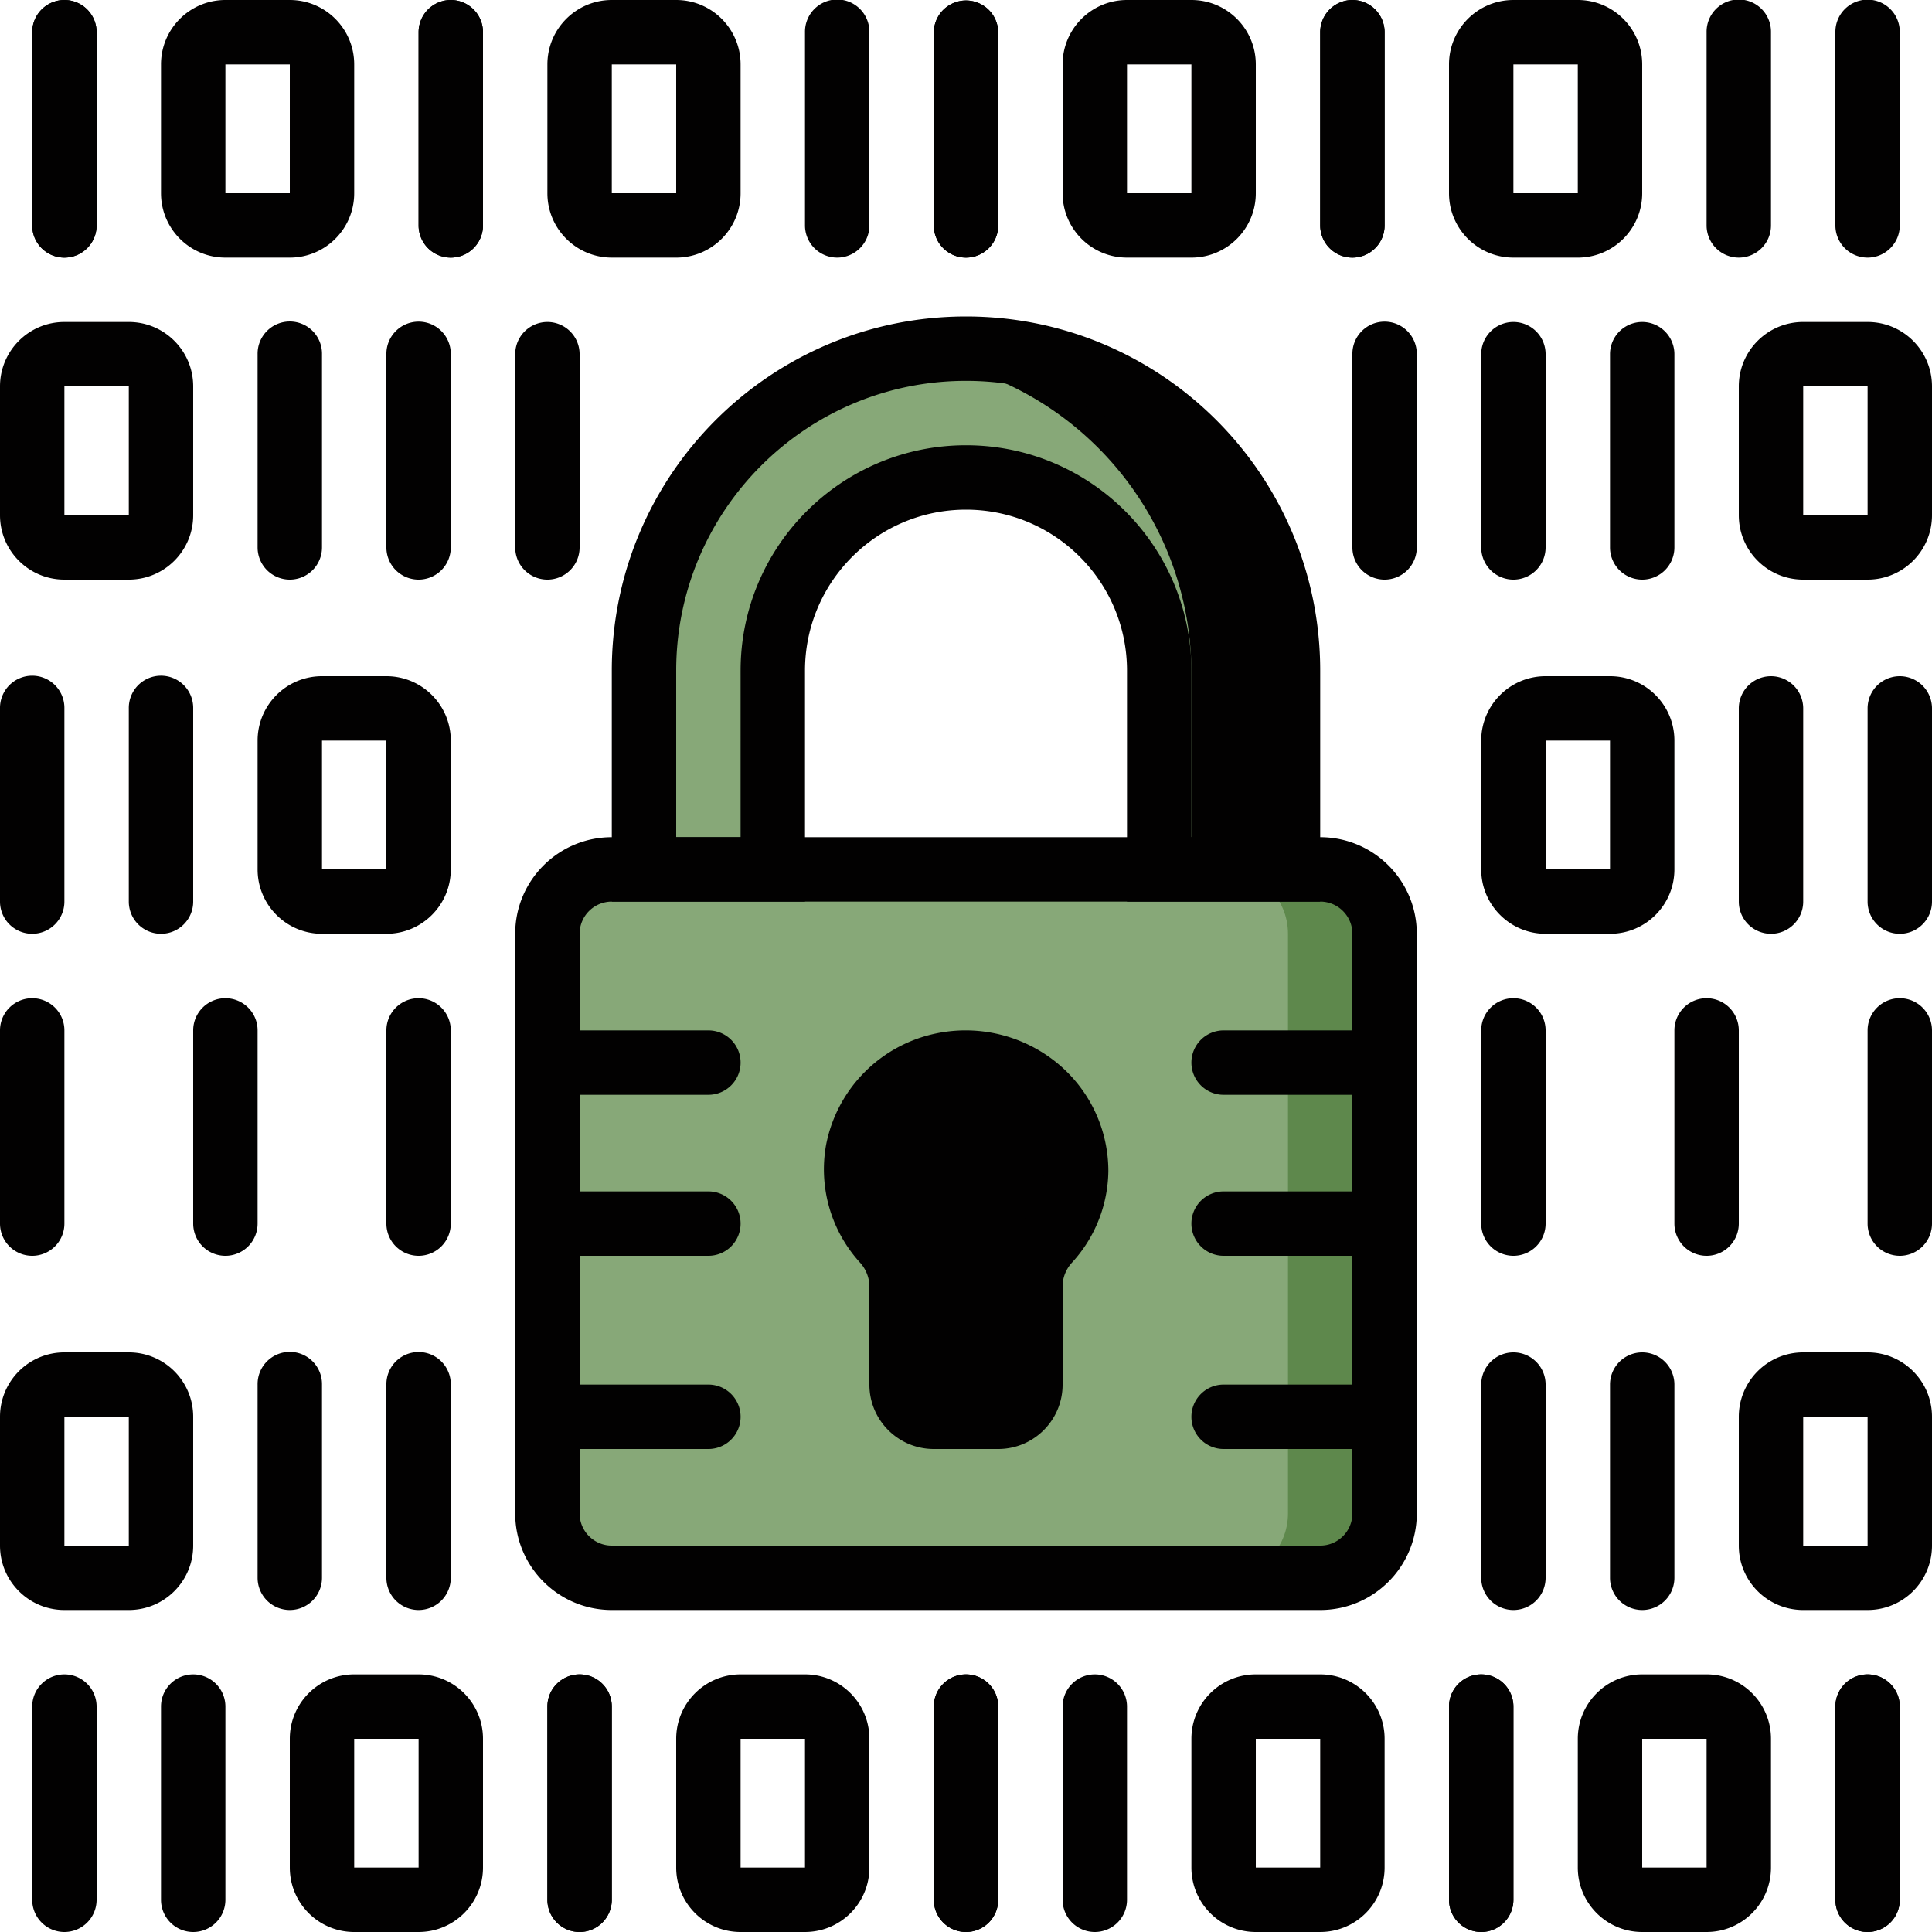 <svg id="SvgjsSvg1001" width="288" height="288" xmlns="http://www.w3.org/2000/svg" version="1.1" xmlns:xlink="http://www.w3.org/1999/xlink" xmlns:svgjs="http://svgjs.com/svgjs"><defs id="SvgjsDefs1002"></defs><g id="SvgjsG1008"><svg xmlns="http://www.w3.org/2000/svg" enable-background="new 0 0 512 512" viewBox="0 0 512 512" width="288" height="288"><path fill="#5e884c" d="M162.133 230.398h187.734c9.426 0 17.067 7.641 17.067 17.067v153.601c0 9.426-7.641 17.067-17.067 17.067H162.133c-9.426 0-17.067-7.64-17.067-17.067V247.465c0-9.426 7.641-17.067 17.067-17.067zm0 0" data-original="#ff9801" class="colorff9801 svgShape"></path><path fill="#87a878" d="M162.133 230.398h162.133c9.425 0 17.066 7.641 17.066 17.067v153.601c0 9.426-7.64 17.067-17.066 17.067H162.133c-9.426 0-17.067-7.64-17.067-17.067V247.465c0-9.426 7.641-17.067 17.067-17.067zm0 0" data-original="#fec108" class="colorffb608 svgShape"></path><path fill="#020101" d="M285.191 310.34c-.226-14.926-11.664-27.285-26.527-28.664-14.863-1.38-28.379 8.66-31.352 23.289a28.013 28.013 0 0 0 6.875 23.894 17.904 17.904 0 0 1 4.747 11.739V367a8.464 8.464 0 0 0 8.464 8.465h17.204a8.461 8.461 0 0 0 8.464-8.465v-26.52a17.76 17.76 0 0 1 4.77-11.714 27.967 27.967 0 0 0 7.355-18.426zm0 0" data-original="#37474f" class="color37474f svgShape"></path><path fill="#87a878" d="M307.2 230.398V177.73c0-28.273-22.923-51.199-51.2-51.199s-51.2 22.926-51.2 51.2v52.667h-34.132V177.73c0-47.125 38.203-85.332 85.332-85.332s85.332 38.207 85.332 85.332v52.668zm0 0" data-original="#607d8b" class="color607d8b svgShape"></path><path fill="#020101" d="M341.332 177.75v52.648h-25.598V177.75c-.3-41.734-31.054-76.988-72.363-82.945A88.14 88.14 0 0 1 256 93.867c46.723-.394 84.926 37.156 85.332 83.883zm0 0" data-original="#37474f" class="color37474f svgShape"></path><path fill="#020101" d="M349.867 426.668H162.133c-14.137 0-25.598-11.461-25.598-25.602V247.465c0-14.137 11.461-25.598 25.598-25.598h187.734c14.137 0 25.598 11.461 25.598 25.598v153.601c0 14.141-11.461 25.602-25.598 25.602zM162.133 238.934a8.532 8.532 0 0 0-8.531 8.53v153.602a8.533 8.533 0 0 0 8.53 8.536h187.735c4.711 0 8.531-3.82 8.531-8.536V247.465c0-4.711-3.82-8.531-8.53-8.531zm0 0" data-original="#000000" class="color22313f svgShape"></path><path fill="#020101" d="M366.934 290.133h-42.668a8.532 8.532 0 0 1-8.532-8.531 8.533 8.533 0 0 1 8.532-8.536h42.668c4.71 0 8.53 3.82 8.53 8.536 0 4.71-3.82 8.53-8.53 8.53zM366.934 332.8h-42.668a8.533 8.533 0 0 1-8.532-8.534c0-4.711 3.82-8.532 8.532-8.532h42.668c4.71 0 8.53 3.82 8.53 8.532a8.533 8.533 0 0 1-8.53 8.535zM366.934 384h-42.668a8.533 8.533 0 0 1-8.532-8.535c0-4.711 3.82-8.531 8.532-8.531h42.668c4.71 0 8.53 3.82 8.53 8.53a8.533 8.533 0 0 1-8.53 8.536zM187.734 290.133h-42.668a8.532 8.532 0 0 1-8.53-8.531 8.533 8.533 0 0 1 8.53-8.536h42.668c4.711 0 8.532 3.82 8.532 8.536 0 4.71-3.82 8.53-8.532 8.53zM187.734 332.8h-42.668a8.533 8.533 0 0 1-8.53-8.534c0-4.711 3.82-8.532 8.53-8.532h42.668c4.711 0 8.532 3.82 8.532 8.532a8.533 8.533 0 0 1-8.532 8.535zM187.734 384h-42.668a8.533 8.533 0 0 1-8.53-8.535c0-4.711 3.82-8.531 8.53-8.531h42.668a8.533 8.533 0 0 1 0 17.066zM264.602 384h-17.204c-9.37-.04-16.96-7.625-17-17v-26.39a9.577 9.577 0 0 0-2.617-6.153 36.702 36.702 0 0 1-8.86-31.055 37.43 37.43 0 0 1 29.118-29.523 38.291 38.291 0 0 1 31.973 7.723 36.992 36.992 0 0 1 13.715 28.738 36.542 36.542 0 0 1-9.5 24.117 9.437 9.437 0 0 0-2.625 6.023v26.454c0 9.398-7.602 17.027-17 17.066zm-8.536-93.867c-1.543.004-3.086.16-4.597.469a20.49 20.49 0 0 0-15.754 15.925 19.63 19.63 0 0 0 4.89 16.649 26.54 26.54 0 0 1 6.86 17.433V367l17.137-.066-.067-26.454a26.372 26.372 0 0 1 6.918-17.375 19.572 19.572 0 0 0 5.207-12.8 19.97 19.97 0 0 0-7.433-15.52 20.646 20.646 0 0 0-13.176-4.652zM349.867 238.934h-51.199V177.73c0-23.562-19.106-42.664-42.668-42.664s-42.668 19.102-42.668 42.664v61.204h-51.2V177.73c0-51.84 42.028-93.863 93.868-93.863s93.867 42.024 93.867 93.863zm-34.133-17.067h17.067V177.73c0-42.414-34.387-76.796-76.801-76.796s-76.8 34.382-76.8 76.796v44.137h17.066V177.73c0-32.988 26.746-59.73 59.734-59.73s59.734 26.742 59.734 59.73zM401.066 153.602a8.533 8.533 0 0 1-8.53-8.536V93.867a8.533 8.533 0 1 1 17.066 0v51.2a8.534 8.534 0 0 1-8.536 8.535zM366.934 153.602a8.534 8.534 0 0 1-8.536-8.536V93.867a8.534 8.534 0 1 1 17.067 0v51.2a8.533 8.533 0 0 1-8.531 8.535zM435.2 153.602a8.533 8.533 0 0 1-8.532-8.536V93.867a8.533 8.533 0 1 1 17.066 0v51.2a8.534 8.534 0 0 1-8.535 8.535zM401.066 332.8a8.533 8.533 0 0 1-8.53-8.534v-51.2c0-4.71 3.82-8.53 8.53-8.53a8.533 8.533 0 0 1 8.536 8.53v51.2a8.534 8.534 0 0 1-8.536 8.535zM452.266 332.8a8.533 8.533 0 0 1-8.532-8.534v-51.2c0-4.71 3.82-8.53 8.532-8.53a8.533 8.533 0 0 1 8.535 8.53v51.2a8.534 8.534 0 0 1-8.535 8.535zM503.465 332.8a8.533 8.533 0 0 1-8.531-8.534v-51.2c0-4.71 3.82-8.53 8.53-8.53a8.533 8.533 0 0 1 8.536 8.53v51.2a8.534 8.534 0 0 1-8.535 8.535zM494.934 153.602h-17.067c-9.426 0-17.066-7.641-17.066-17.067v-34.137c0-9.425 7.64-17.066 17.066-17.066h17.067c9.425 0 17.066 7.64 17.066 17.066v34.137c0 9.426-7.64 17.067-17.066 17.067zm-17.067-51.204v34.137h17.067v-34.137zM503.465 247.465a8.532 8.532 0 0 1-8.531-8.531v-51.2a8.533 8.533 0 1 1 17.066 0v51.2c0 4.71-3.82 8.53-8.535 8.53zM469.332 247.465a8.532 8.532 0 0 1-8.531-8.531v-51.2a8.533 8.533 0 1 1 17.066 0v51.2c0 4.71-3.82 8.53-8.535 8.53zM426.668 247.465h-17.066c-9.426 0-17.067-7.64-17.067-17.067v-34.132c0-9.426 7.64-17.067 17.067-17.067h17.066c9.426 0 17.066 7.64 17.066 17.067v34.132c0 9.426-7.64 17.067-17.066 17.067zm-17.066-51.2v34.133h17.066v-34.132zM401.066 426.668a8.533 8.533 0 0 1-8.53-8.535v-51.2a8.533 8.533 0 1 1 17.066 0v51.2a8.534 8.534 0 0 1-8.536 8.535zM435.2 426.668a8.533 8.533 0 0 1-8.532-8.535v-51.2a8.533 8.533 0 1 1 17.066 0v51.2a8.534 8.534 0 0 1-8.535 8.535zM494.934 426.668h-17.067c-9.426 0-17.066-7.64-17.066-17.066v-34.137c0-9.426 7.64-17.067 17.066-17.067h17.067c9.425 0 17.066 7.641 17.066 17.067v34.137c0 9.425-7.64 17.066-17.066 17.066zm-17.067-51.203v34.137h17.067v-34.137zM110.934 153.602a8.534 8.534 0 0 1-8.536-8.536V93.867a8.534 8.534 0 1 1 17.067 0v51.2a8.533 8.533 0 0 1-8.531 8.535zM145.066 153.602a8.533 8.533 0 0 1-8.53-8.536V93.867a8.533 8.533 0 1 1 17.066 0v51.2a8.534 8.534 0 0 1-8.536 8.535zM76.8 153.602a8.534 8.534 0 0 1-8.534-8.536V93.867a8.534 8.534 0 1 1 17.066 0v51.2a8.533 8.533 0 0 1-8.531 8.535zM110.934 332.8a8.534 8.534 0 0 1-8.536-8.534v-51.2c0-4.71 3.82-8.53 8.536-8.53 4.71 0 8.53 3.82 8.53 8.53v51.2a8.533 8.533 0 0 1-8.53 8.535zM59.734 332.8a8.534 8.534 0 0 1-8.535-8.534v-51.2c0-4.71 3.82-8.53 8.535-8.53 4.711 0 8.532 3.82 8.532 8.53v51.2a8.533 8.533 0 0 1-8.532 8.535zM8.535 332.8A8.534 8.534 0 0 1 0 324.267v-51.2c0-4.71 3.82-8.53 8.535-8.53 4.711 0 8.531 3.82 8.531 8.53v51.2a8.533 8.533 0 0 1-8.53 8.535zM34.133 153.602H17.066C7.641 153.602 0 145.96 0 136.535v-34.137c0-9.425 7.64-17.066 17.066-17.066h17.067c9.426 0 17.066 7.64 17.066 17.066v34.137c0 9.426-7.64 17.067-17.066 17.067zm-17.067-51.204v34.137h17.067v-34.137zM8.535 247.465A8.533 8.533 0 0 1 0 238.934v-51.2a8.534 8.534 0 1 1 17.066 0v51.2c0 4.71-3.82 8.53-8.53 8.53zM42.668 247.465a8.533 8.533 0 0 1-8.535-8.531v-51.2a8.534 8.534 0 1 1 17.066 0v51.2c0 4.71-3.82 8.53-8.531 8.53zM102.398 247.465H85.332c-9.426 0-17.066-7.64-17.066-17.067v-34.132c0-9.426 7.64-17.067 17.066-17.067h17.066c9.426 0 17.067 7.64 17.067 17.067v34.132c0 9.426-7.64 17.067-17.067 17.067zm-17.066-51.2v34.133h17.066v-34.132zM110.934 426.668a8.534 8.534 0 0 1-8.536-8.535v-51.2a8.534 8.534 0 1 1 17.067 0v51.2a8.533 8.533 0 0 1-8.531 8.535zM76.8 426.668a8.534 8.534 0 0 1-8.534-8.535v-51.2a8.534 8.534 0 1 1 17.066 0v51.2a8.533 8.533 0 0 1-8.531 8.535zM34.133 426.668H17.066C7.641 426.668 0 419.028 0 409.602v-34.137c0-9.426 7.64-17.067 17.066-17.067h17.067c9.426 0 17.066 7.641 17.066 17.067v34.137c0 9.425-7.64 17.066-17.066 17.066zm-17.067-51.203v34.137h17.067v-34.137zM494.934 68.266a8.533 8.533 0 0 1-8.536-8.532V8.535a8.534 8.534 0 1 1 17.067 0v51.2c0 4.71-3.82 8.53-8.531 8.53zM460.8 68.266a8.533 8.533 0 0 1-8.534-8.532V8.535a8.534 8.534 0 1 1 17.066 0v51.2c0 4.71-3.82 8.53-8.531 8.53zM358.398 68.266a8.532 8.532 0 0 1-8.53-8.532V8.535a8.533 8.533 0 1 1 17.066 0v51.2c0 4.71-3.82 8.53-8.536 8.53zm0 0" data-original="#000000" class="color22313f svgShape"></path><path fill="#020101" d="M358.398 68.266a8.532 8.532 0 0 1-8.53-8.532V8.535a8.533 8.533 0 1 1 17.066 0v51.2c0 4.71-3.82 8.53-8.536 8.53zM256 68.266c-4.71 0-8.535-3.82-8.535-8.532V8.535a8.536 8.536 0 0 1 17.07 0v51.2c0 4.71-3.824 8.53-8.535 8.53zM418.133 68.266h-17.067c-9.425 0-17.066-7.641-17.066-17.067V17.066C384 7.641 391.64 0 401.066 0h17.067c9.426 0 17.066 7.64 17.066 17.066V51.2c0 9.426-7.64 17.067-17.066 17.067zm-17.067-51.2V51.2h17.067V17.066zM315.734 68.266h-17.066c-9.426 0-17.066-7.641-17.066-17.067V17.066c0-9.425 7.64-17.066 17.066-17.066h17.066c9.426 0 17.067 7.64 17.067 17.066V51.2c0 9.426-7.64 17.067-17.067 17.067zm-17.066-51.2V51.2h17.066V17.066zm0 0" data-original="#000000" class="color22313f svgShape"></path><path fill="#020101" d="M256 68.266c-4.71 0-8.535-3.82-8.535-8.532V8.535a8.536 8.536 0 0 1 17.07 0v51.2c0 4.71-3.824 8.53-8.535 8.53zM221.867 68.266a8.533 8.533 0 0 1-8.535-8.532V8.535a8.534 8.534 0 1 1 17.066 0v51.2c0 4.71-3.82 8.53-8.53 8.53zM17.066 68.266a8.532 8.532 0 0 1-8.53-8.532V8.535a8.533 8.533 0 1 1 17.066 0v51.2c0 4.71-3.82 8.53-8.536 8.53zm0 0" data-original="#000000" class="color22313f svgShape"></path><path fill="#020101" d="M17.066 68.266a8.532 8.532 0 0 1-8.53-8.532V8.535a8.533 8.533 0 1 1 17.066 0v51.2c0 4.71-3.82 8.53-8.536 8.53zM119.465 68.266a8.532 8.532 0 0 1-8.531-8.532V8.535a8.533 8.533 0 1 1 17.066 0v51.2c0 4.71-3.82 8.53-8.535 8.53zm0 0" data-original="#000000" class="color22313f svgShape"></path><path fill="#020101" d="M119.465 68.266a8.532 8.532 0 0 1-8.531-8.532V8.535a8.533 8.533 0 1 1 17.066 0v51.2c0 4.71-3.82 8.53-8.535 8.53zM179.2 68.266h-17.067c-9.426 0-17.067-7.641-17.067-17.067V17.066C145.066 7.641 152.707 0 162.133 0h17.066c9.426 0 17.067 7.64 17.067 17.066V51.2c0 9.426-7.641 17.067-17.067 17.067zm-17.067-51.2V51.2h17.066V17.066zM76.8 68.266H59.735c-9.425 0-17.066-7.641-17.066-17.067V17.066C42.668 7.641 50.308 0 59.734 0h17.067c9.426 0 17.066 7.64 17.066 17.066V51.2c0 9.426-7.64 17.067-17.066 17.067zm-17.066-51.2V51.2h17.067V17.066zM17.066 512a8.533 8.533 0 0 1-8.53-8.535v-51.2c0-4.71 3.82-8.53 8.53-8.53a8.533 8.533 0 0 1 8.536 8.53v51.2A8.534 8.534 0 0 1 17.066 512zM51.2 512a8.533 8.533 0 0 1-8.532-8.535v-51.2c0-4.71 3.82-8.53 8.531-8.53a8.533 8.533 0 0 1 8.535 8.53v51.2A8.534 8.534 0 0 1 51.2 512zM153.602 512a8.534 8.534 0 0 1-8.536-8.535v-51.2c0-4.71 3.82-8.53 8.536-8.53 4.71 0 8.53 3.82 8.53 8.53v51.2a8.533 8.533 0 0 1-8.53 8.535zm0 0" data-original="#000000" class="color22313f svgShape"></path><path fill="#020101" d="M153.602 512a8.534 8.534 0 0 1-8.536-8.535v-51.2c0-4.71 3.82-8.53 8.536-8.53 4.71 0 8.53 3.82 8.53 8.53v51.2a8.533 8.533 0 0 1-8.53 8.535zM256 512a8.536 8.536 0 0 1-8.535-8.535v-51.2c0-4.71 3.824-8.53 8.535-8.53s8.535 3.82 8.535 8.53v51.2A8.536 8.536 0 0 1 256 512zM110.934 512H93.867c-9.426 0-17.066-7.64-17.066-17.066V460.8c0-9.426 7.64-17.067 17.066-17.067h17.067c9.425 0 17.066 7.641 17.066 17.067v34.133c0 9.425-7.64 17.066-17.066 17.066zm-17.067-51.2v34.134h17.067V460.8zM213.332 512h-17.066c-9.426 0-17.067-7.64-17.067-17.066V460.8c0-9.426 7.64-17.067 17.067-17.067h17.066c9.426 0 17.066 7.641 17.066 17.067v34.133c0 9.425-7.64 17.066-17.066 17.066zm-17.066-51.2v34.134h17.066V460.8zm0 0" data-original="#000000" class="color22313f svgShape"></path><path fill="#020101" d="M256 512a8.536 8.536 0 0 1-8.535-8.535v-51.2c0-4.71 3.824-8.53 8.535-8.53s8.535 3.82 8.535 8.53v51.2A8.536 8.536 0 0 1 256 512zM290.133 512a8.533 8.533 0 0 1-8.531-8.535v-51.2c0-4.71 3.82-8.53 8.53-8.53a8.533 8.533 0 0 1 8.536 8.53v51.2a8.534 8.534 0 0 1-8.535 8.535zM494.934 512a8.534 8.534 0 0 1-8.536-8.535v-51.2c0-4.71 3.82-8.53 8.536-8.53 4.71 0 8.53 3.82 8.53 8.53v51.2a8.533 8.533 0 0 1-8.53 8.535zm0 0" data-original="#000000" class="color22313f svgShape"></path><path fill="#020101" d="M494.934 512a8.534 8.534 0 0 1-8.536-8.535v-51.2c0-4.71 3.82-8.53 8.536-8.53 4.71 0 8.53 3.82 8.53 8.53v51.2a8.533 8.533 0 0 1-8.53 8.535zM392.535 512a8.534 8.534 0 0 1-8.535-8.535v-51.2c0-4.71 3.82-8.53 8.535-8.53 4.711 0 8.531 3.82 8.531 8.53v51.2a8.533 8.533 0 0 1-8.53 8.535zm0 0" data-original="#000000" class="color22313f svgShape"></path><path fill="#020101" d="M392.535 512a8.534 8.534 0 0 1-8.535-8.535v-51.2c0-4.71 3.82-8.53 8.535-8.53 4.711 0 8.531 3.82 8.531 8.53v51.2a8.533 8.533 0 0 1-8.53 8.535zM349.867 512h-17.066c-9.426 0-17.067-7.64-17.067-17.066V460.8c0-9.426 7.641-17.067 17.067-17.067h17.066c9.426 0 17.067 7.641 17.067 17.067v34.133c0 9.425-7.641 17.066-17.067 17.066zm-17.066-51.2v34.134h17.066V460.8zM452.266 512h-17.067c-9.426 0-17.066-7.64-17.066-17.066V460.8c0-9.426 7.64-17.067 17.066-17.067h17.067c9.425 0 17.066 7.641 17.066 17.067v34.133c0 9.425-7.64 17.066-17.066 17.066zm-17.067-51.2v34.134h17.067V460.8zm0 0" data-original="#000000" class="color22313f svgShape"></path></svg></g></svg>